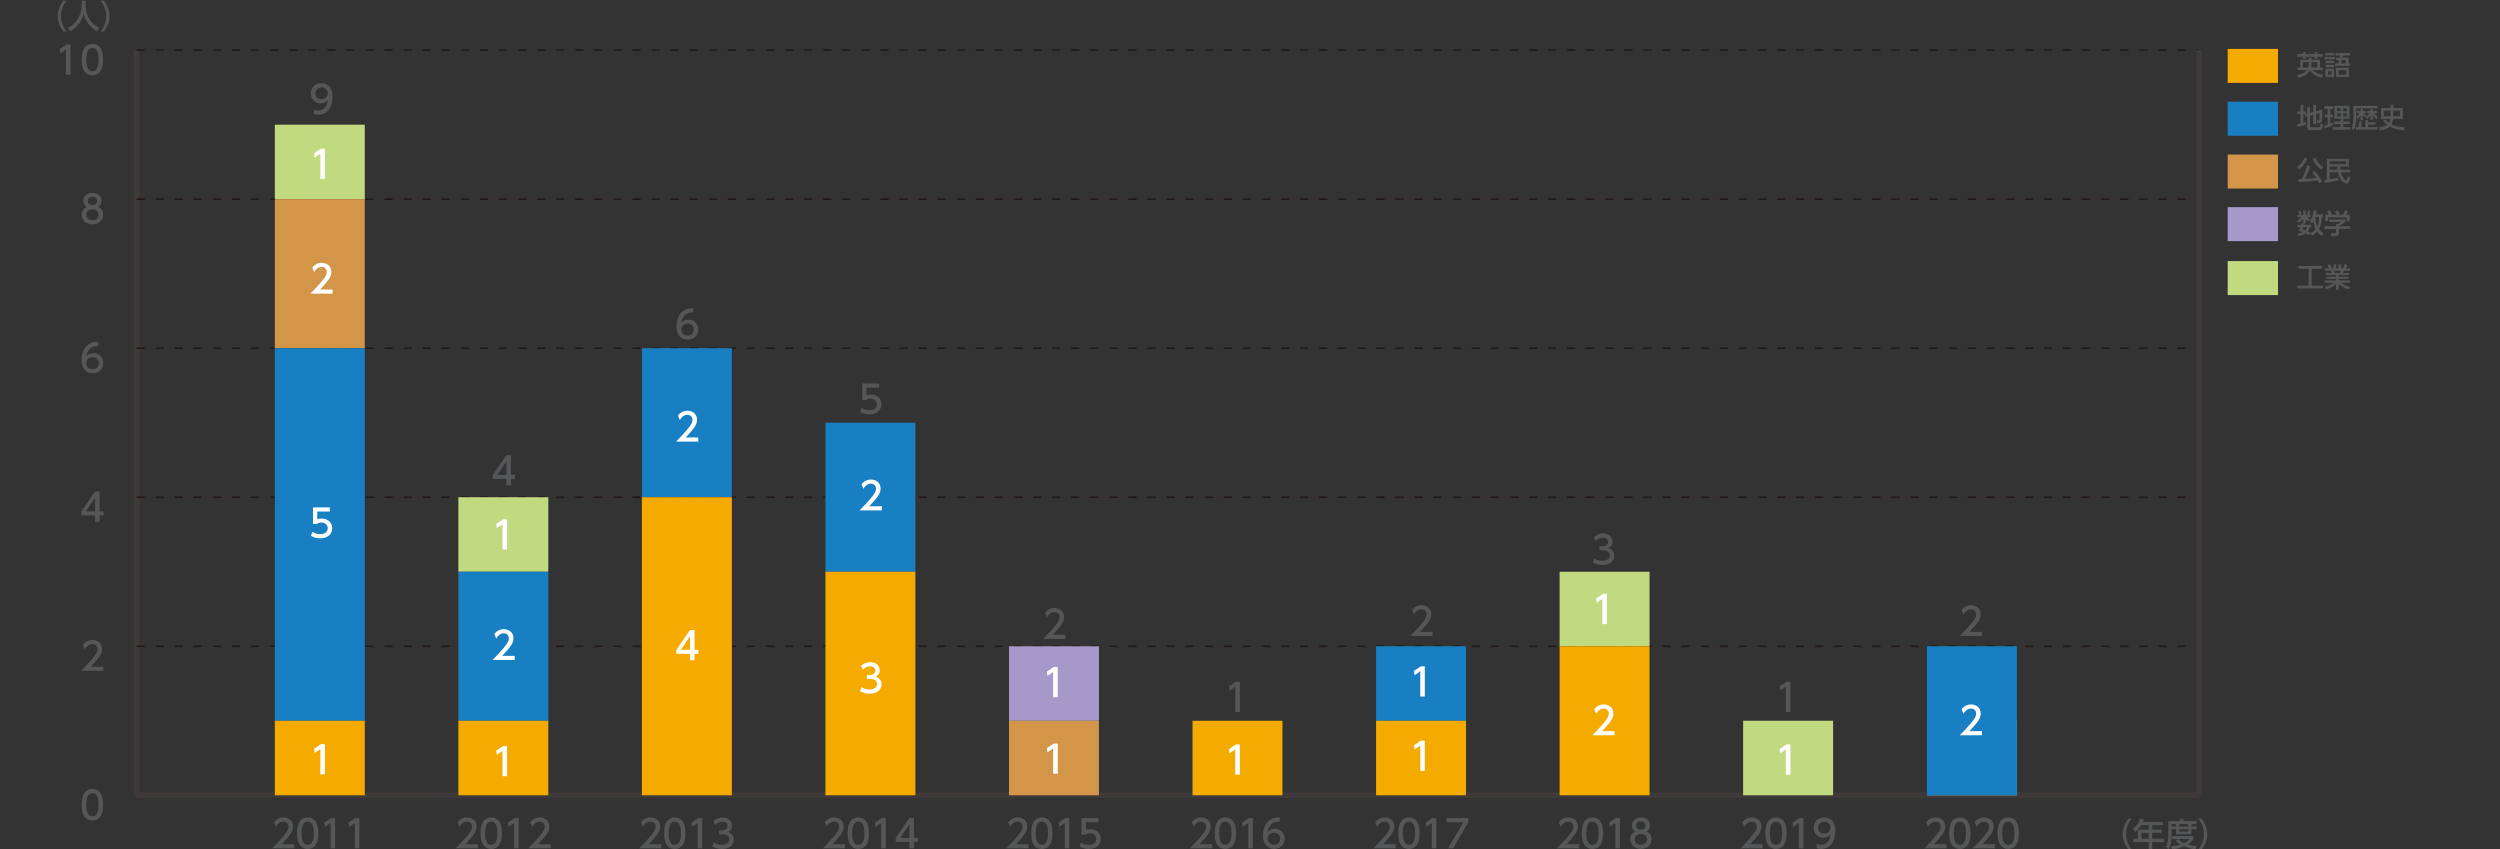 <?xml version="1.0" encoding="utf-8"?>
<!-- Generator: Adobe Illustrator 26.3.1, SVG Export Plug-In . SVG Version: 6.00 Build 0)  -->
<svg version="1.1" id="レイヤー_1" xmlns="http://www.w3.org/2000/svg" xmlns:xlink="http://www.w3.org/1999/xlink" x="0px"
	 y="0px" width="869.23px" height="295.28px" viewBox="0 0 869.23 295.28" style="enable-background:new 0 0 869.23 295.28;"
	 xml:space="preserve">
<rect x="0" y="0" width="869.23" height="295.28" fill="#333333" stroke="none"/>
<style type="text/css">
	.st0{fill:none;stroke:#3E3A39;stroke-width:1.895;stroke-miterlimit:10;}
	.st1{fill:#555657;}
	.st2{fill:none;stroke:#231815;stroke-width:0.569;stroke-miterlimit:10;stroke-dasharray:2.842,3.79;}
	.st3{fill-rule:evenodd;clip-rule:evenodd;fill:#C1DA80;}
	.st4{fill-rule:evenodd;clip-rule:evenodd;fill:#8D846F;}
	.st5{fill:#F09BA5;}
	.st6{fill:#A499C9;}
	.st7{fill:#E85382;}
	.st8{fill:#DADF00;}
	.st9{fill:#D39548;}
	.st10{fill:#187FC3;}
	.st11{fill:#F5AA00;}
	.st12{fill:#C1DA80;}
	.st13{fill:#FFFFFF;}
</style>
<g>
	<line class="st0" x1="47.48" y1="276.51" x2="764.61" y2="276.51"/>
</g>
<g>
	<g>
		<g>
			<g>
				<path class="st1" d="M28.42,279.79c0-1.02,0-5.46,3.71-5.46c3.71,0,3.71,4.46,3.71,5.46c0,1.02,0,5.48-3.71,5.48
					C28.42,285.27,28.42,280.81,28.42,279.79z M34.27,279.79c0-2.03-0.38-4.03-2.13-4.03c-1.75,0-2.14,2.02-2.14,4.03
					c0,2.14,0.44,4.04,2.14,4.04C33.89,283.84,34.27,281.8,34.27,279.79z"/>
			</g>
		</g>
		<g>
			<g>
				<path class="st1" d="M35.93,231.81v1.43h-7.74c1.15-1.15,2.37-2.4,3.73-3.99c1.6-1.88,1.99-2.67,1.99-3.55
					c0-1.03-0.72-1.75-1.79-1.75c-1.56,0-2.35,1.39-2.6,1.82l-0.66-1.58c0.82-1.09,1.94-1.67,3.3-1.67c1.5,0,3.33,0.86,3.33,3.14
					c0,1.5-0.62,2.65-3.9,6.15H35.93z"/>
			</g>
		</g>
		<g>
			<g>
				<path class="st1" d="M33.06,181.43v-2.25h-4.77v-1.34l4.73-6.92h1.6v6.87h1.38v1.39h-1.38v2.25H33.06z M29.88,177.78h3.18v-4.72
					L29.88,177.78z"/>
			</g>
		</g>
		<g>
			<g>
				<path class="st1" d="M34.18,120.34c-0.31-0.01-0.33-0.03-0.46-0.03c-2.23,0-3.33,1.55-3.75,3.61c0.53-0.58,1.33-1.13,2.52-1.13
					c1.76,0,3.43,1.3,3.43,3.43c0,2.1-1.63,3.59-3.65,3.59c-1.68,0-3.91-1.07-3.91-4.75c0-2.9,1.62-6.19,5.29-6.19
					c0.19,0,0.31,0,0.53,0.03V120.34z M32.27,124.2c-1.02,0-2.28,0.65-2.28,1.98c0,1.1,0.86,2.21,2.24,2.21
					c1.37,0,2.11-1.01,2.11-2.1C34.34,124.44,32.84,124.2,32.27,124.2z"/>
			</g>
		</g>
		<g>
			<g>
				<path class="st1" d="M35.88,74.71c0,1.94-1.7,3.3-3.74,3.3c-2.04,0-3.74-1.37-3.74-3.3c0-1.45,0.9-2.36,1.74-2.77
					c-0.78-0.48-1.15-1.33-1.15-2.13c0-1.56,1.23-2.73,3.16-2.73c1.91,0,3.16,1.17,3.16,2.73c0,0.81-0.37,1.66-1.15,2.13
					C34.97,72.35,35.88,73.27,35.88,74.71z M34.3,74.68c0-0.77-0.53-1.88-2.16-1.88c-1.62,0-2.16,1.1-2.16,1.88
					c0,1.05,0.9,1.9,2.16,1.9C33.4,76.58,34.3,75.73,34.3,74.68z M33.77,69.87c0-0.98-0.78-1.47-1.63-1.47s-1.63,0.5-1.63,1.46
					c0,0.64,0.37,1.47,1.63,1.47C33.38,71.33,33.77,70.49,33.77,69.87z"/>
			</g>
		</g>
		<g>
			<g>
				<path class="st1" d="M23.12,15.47h1.39v10.52h-1.59v-8.79l-1.96,1.35l-0.21-1.47L23.12,15.47z"/>
				<path class="st1" d="M28.42,20.72c0-1.02,0-5.46,3.71-5.46c3.71,0,3.71,4.46,3.71,5.46c0,1.02,0,5.48-3.71,5.48
					C28.42,26.2,28.42,21.74,28.42,20.72z M34.27,20.72c0-2.03-0.38-4.03-2.13-4.03c-1.75,0-2.14,2.02-2.14,4.03
					c0,2.13,0.44,4.04,2.14,4.04C33.89,24.76,34.27,22.72,34.27,20.72z"/>
			</g>
		</g>
	</g>
	<line class="st0" x1="47.48" y1="276.51" x2="47.48" y2="17.44"/>
	<g>
		<g>
			<line class="st0" x1="47.48" y1="276.51" x2="764.61" y2="276.51"/>
			<line class="st2" x1="47.48" y1="224.7" x2="764.61" y2="224.7"/>
			<line class="st2" x1="47.48" y1="172.88" x2="764.61" y2="172.88"/>
			<line class="st2" x1="47.48" y1="121.07" x2="764.61" y2="121.07"/>
			<line class="st2" x1="47.48" y1="69.25" x2="764.61" y2="69.25"/>
			<line class="st2" x1="47.48" y1="17.44" x2="764.61" y2="17.44"/>
		</g>
	</g>
</g>
<g>
	<g>
		<g>
			<rect x="95.56" y="43.35" class="st3" width="31.27" height="25.91"/>
			<rect x="159.37" y="172.88" class="st3" width="31.27" height="25.91"/>
			<rect x="223.19" y="121.07" class="st3" width="31.27" height="0"/>
			<rect x="287" y="146.98" class="st3" width="31.27" height="0"/>
			<rect x="350.82" y="224.7" class="st3" width="31.27" height="0"/>
			<rect x="414.63" y="250.6" class="st3" width="31.27" height="0"/>
			<rect x="478.45" y="224.7" class="st3" width="31.27" height="0"/>
			<rect x="542.26" y="198.79" class="st3" width="31.27" height="25.91"/>
		</g>
	</g>
	<g>
		<g>
			<rect x="95.56" y="69.25" class="st4" width="31.27" height="0"/>
			<rect x="159.37" y="198.79" class="st4" width="31.27" height="0"/>
			<rect x="223.19" y="121.07" class="st4" width="31.27" height="0"/>
			<rect x="287" y="146.98" class="st4" width="31.27" height="0"/>
			<rect x="350.82" y="224.7" class="st4" width="31.27" height="0"/>
			<rect x="414.63" y="250.6" class="st4" width="31.27" height="0"/>
			<rect x="478.45" y="224.7" class="st4" width="31.27" height="0"/>
			<rect x="542.26" y="224.7" class="st4" width="31.27" height="0"/>
		</g>
	</g>
	<g>
		<g>
			<rect x="95.56" y="69.25" class="st5" width="31.27" height="0"/>
			<rect x="159.37" y="198.79" class="st5" width="31.27" height="0"/>
			<rect x="223.19" y="121.07" class="st5" width="31.27" height="0"/>
			<rect x="287" y="146.98" class="st5" width="31.27" height="0"/>
			<rect x="350.82" y="224.7" class="st5" width="31.27" height="0"/>
		</g>
	</g>
	<g>
		<g>
			<rect x="95.56" y="69.25" class="st6" width="31.27" height="0"/>
			<rect x="159.37" y="198.79" class="st6" width="31.27" height="0"/>
			<rect x="223.19" y="121.07" class="st6" width="31.27" height="0"/>
			<rect x="287" y="146.98" class="st6" width="31.27" height="0"/>
			<rect x="350.82" y="224.7" class="st6" width="31.27" height="25.91"/>
			<rect x="414.63" y="250.6" class="st6" width="31.27" height="0"/>
			<rect x="478.45" y="224.7" class="st6" width="31.27" height="0"/>
			<rect x="542.26" y="224.7" class="st6" width="31.27" height="0"/>
		</g>
	</g>
	<g>
		<g>
			<rect x="95.56" y="69.25" class="st7" width="31.27" height="0"/>
			<rect x="159.37" y="198.79" class="st7" width="31.27" height="0"/>
			<rect x="223.19" y="121.07" class="st7" width="31.27" height="0"/>
			<rect x="287" y="146.98" class="st7" width="31.27" height="0"/>
			<rect x="350.82" y="250.6" class="st7" width="31.27" height="0"/>
			<rect x="414.63" y="250.6" class="st7" width="31.27" height="0"/>
			<rect x="478.45" y="224.7" class="st7" width="31.27" height="0"/>
			<rect x="542.26" y="224.7" class="st7" width="31.27" height="0"/>
		</g>
	</g>
	<g>
		<g>
			<rect x="95.56" y="69.25" class="st8" width="31.27" height="0"/>
			<rect x="159.37" y="198.79" class="st8" width="31.27" height="0"/>
			<rect x="223.19" y="121.07" class="st8" width="31.27" height="0"/>
			<rect x="287" y="146.98" class="st8" width="31.27" height="0"/>
			<rect x="350.82" y="250.6" class="st8" width="31.27" height="0"/>
			<rect x="414.63" y="250.6" class="st8" width="31.27" height="0"/>
			<rect x="478.45" y="224.7" class="st8" width="31.27" height="0"/>
			<rect x="542.26" y="224.7" class="st8" width="31.27" height="0"/>
		</g>
	</g>
	<g>
		<g>
			<rect x="95.56" y="69.25" class="st9" width="31.27" height="51.81"/>
			<rect x="159.37" y="198.79" class="st9" width="31.27" height="0"/>
			<rect x="223.19" y="121.07" class="st9" width="31.27" height="0"/>
			<rect x="287" y="146.98" class="st9" width="31.27" height="0"/>
			<rect x="350.82" y="250.6" class="st9" width="31.27" height="25.91"/>
			<rect x="414.63" y="250.6" class="st9" width="31.27" height="0"/>
			<rect x="478.45" y="224.7" class="st9" width="31.27" height="0"/>
			<rect x="542.26" y="224.7" class="st9" width="31.27" height="0"/>
		</g>
	</g>
	<g>
		<g>
			<rect x="95.56" y="121.07" class="st10" width="31.27" height="129.54"/>
			<rect x="159.37" y="198.79" class="st10" width="31.27" height="51.81"/>
			<rect x="223.19" y="121.07" class="st10" width="31.27" height="51.81"/>
			<rect x="287" y="146.98" class="st10" width="31.27" height="51.81"/>
			<rect x="350.82" y="276.51" class="st10" width="31.27" height="0"/>
			<rect x="414.63" y="250.6" class="st10" width="31.27" height="0"/>
			<rect x="478.45" y="224.7" class="st10" width="31.27" height="25.91"/>
			<rect x="542.26" y="224.7" class="st10" width="31.27" height="0"/>
		</g>
	</g>
	<g>
		<g>
			<rect x="95.56" y="250.6" class="st11" width="31.27" height="25.91"/>
			<rect x="159.37" y="250.6" class="st11" width="31.27" height="25.91"/>
			<rect x="223.19" y="172.88" class="st11" width="31.27" height="103.63"/>
			<rect x="287" y="198.79" class="st11" width="31.27" height="77.72"/>
			<rect x="350.82" y="276.51" class="st11" width="31.27" height="0"/>
			<rect x="414.63" y="250.6" class="st11" width="31.27" height="25.91"/>
			<rect x="478.45" y="250.6" class="st11" width="31.27" height="25.91"/>
			<rect x="542.26" y="224.7" class="st11" width="31.27" height="51.81"/>
		</g>
	</g>
</g>
<rect x="774.55" y="90.78" class="st12" width="17.5" height="11.82"/>
<g>
	<path class="st1" d="M799.18,92.47h8.17v1h-3.61v5.83h3.9v1h-8.84v-1h3.89v-5.83h-3.52V92.47z"/>
	<path class="st1" d="M816.59,100.63c-1.02-0.34-2.22-0.77-3.43-1.88v1.99h-0.96v-1.98c-0.61,0.53-1.42,1.17-3.42,1.86l-0.49-0.84
		c1.96-0.6,2.78-1.17,3.2-1.47h-3.21v-0.79h3.92v-0.57h-3.26v-0.73h3.26v-0.57h-3.46v-0.78h1.92c-0.04-0.15-0.17-0.59-0.26-0.74
		h-2.13v-0.81h1.49c-0.07-0.14-0.37-0.79-0.55-1.17l0.99-0.28c0.24,0.45,0.38,0.83,0.57,1.46h0.58v-1.39h0.93v1.39h0.82v-1.39h0.93
		v1.39h0.62c0.18-0.39,0.42-1.05,0.52-1.46l0.99,0.28c-0.03,0.09-0.24,0.67-0.52,1.17h1.46v0.81h-2.15
		c-0.05,0.12-0.23,0.64-0.26,0.74h2.04v0.78h-3.55v0.57h3.34v0.73h-3.34v0.57h3.93v0.79h-3.21c1.12,0.83,2.09,1.18,3.26,1.46
		L816.59,100.63z M813.67,94.88c0.07-0.15,0.14-0.36,0.23-0.74h-2.48c0.05,0.1,0.22,0.63,0.26,0.74H813.67z"/>
</g>
<rect x="774.55" y="72.02" class="st6" width="17.5" height="11.82"/>
<g>
	<path class="st1" d="M807.65,74.53v0.98h-0.39c-0.02,0.55-0.08,2.66-0.99,4.15c0.62,0.84,1.29,1.26,1.58,1.45l-0.62,0.88
		c-0.42-0.28-1.01-0.71-1.59-1.48c-0.79,0.84-1.46,1.22-1.82,1.43l-0.69-0.89l-0.4,0.64c-0.26-0.14-0.52-0.29-1.07-0.57
		c-0.41,0.28-1.14,0.65-2.43,1l-0.43-0.85c0.72-0.1,1.3-0.25,1.91-0.56c-0.76-0.31-1.24-0.43-1.53-0.5
		c0.23-0.31,0.43-0.59,0.69-1.21h-1.08v-0.82h1.39c0.1-0.31,0.15-0.48,0.21-0.66l0.42,0.09V76.1c-0.55,0.63-0.98,1.05-1.58,1.39
		l-0.62-0.7c0.78-0.38,1.46-1.02,1.71-1.32h-1.53v-0.75h0.7c-0.11-0.46-0.28-0.85-0.46-1.23l0.83-0.28
		c0.28,0.65,0.38,1.07,0.44,1.32l-0.65,0.2h1.16v-1.58h0.88v1.58h1.15l-0.83-0.24c0.27-0.56,0.29-0.63,0.55-1.35l0.88,0.22
		c-0.22,0.6-0.27,0.71-0.59,1.36h0.6v0.75h-1.42c0.49,0.42,0.66,0.57,1.16,0.8l-0.59,0.72c-0.41-0.27-0.59-0.46-0.9-0.82v1.43h-0.82
		l0.44,0.09c-0.07,0.24-0.09,0.32-0.15,0.48h2.4v0.82h-0.48c-0.15,0.45-0.36,0.97-0.74,1.47c0.3,0.14,0.78,0.36,0.9,0.42l-0.09,0.15
		c0.61-0.2,1.35-0.59,1.98-1.34c-0.53-1.04-0.74-2.36-0.8-2.82c-0.23,0.41-0.35,0.56-0.51,0.78l-0.74-0.7
		c0.86-1.25,1.22-2.58,1.42-3.86l0.97,0.17c-0.08,0.58-0.14,0.9-0.24,1.28H807.65z M800.86,78.99c-0.15,0.36-0.26,0.58-0.37,0.78
		c0.54,0.17,0.78,0.25,1.04,0.34c0.4-0.45,0.53-0.85,0.62-1.12H800.86z M805,75.51c0.03,0.39,0.17,2.07,0.71,3.23
		c0.27-0.61,0.58-1.67,0.61-3.23H805z"/>
	<path class="st1" d="M815.62,76.27v0.79c-0.54,0.48-1.67,1.21-2.42,1.52v0.08h3.98v0.93h-3.98v1.7c0,0.68-0.68,0.79-0.78,0.79
		h-1.86l-0.18-1h1.53c0.27,0,0.27-0.13,0.27-0.3v-1.17h-3.97v-0.93h3.97v-0.74h0.42c0.32-0.1,0.98-0.37,1.4-0.75h-4.22v-0.89H815.62
		z M809.7,74.66c-0.2-0.51-0.44-0.94-0.57-1.17l0.92-0.34c0.26,0.36,0.55,0.92,0.71,1.42l-0.22,0.09h1.9
		c-0.24-0.55-0.42-0.87-0.64-1.22l0.94-0.36c0.2,0.3,0.57,1,0.72,1.48l-0.31,0.1h1.54c0.11-0.22,0.25-0.5,0.62-1.55l1.09,0.32
		c-0.22,0.5-0.34,0.75-0.63,1.23h1.2v2.17h-0.96v-1.27h-6.59v1.27h-0.96v-2.17H809.7z"/>
</g>
<rect x="774.55" y="53.74" class="st9" width="17.5" height="11.82"/>
<g>
	<path class="st1" d="M802.25,55.13c-0.57,1.52-1.62,2.81-2.81,3.78l-0.76-0.89c1.19-0.75,2.08-1.88,2.59-3.19L802.25,55.13z
		 M806.43,63.7c-0.15-0.28-0.27-0.5-0.54-0.98c-1.88,0.3-6.42,0.57-6.68,0.59l-0.12-1.01c0.19,0,0.87-0.04,1.25-0.06
		c0.36-0.71,1.39-2.95,1.83-4.75l1.1,0.26c-0.55,1.63-0.99,2.79-1.83,4.43c2.11-0.11,2.67-0.15,3.93-0.3
		c-0.26-0.38-0.62-0.9-1.41-1.84l0.86-0.53c0.84,0.9,2.07,2.63,2.6,3.66L806.43,63.7z M807.05,59.05c-1.54-1.26-2.5-2.58-2.93-3.83
		l0.93-0.4c0.22,0.59,0.71,1.8,2.7,3.29L807.05,59.05z"/>
	<path class="st1" d="M808.18,62.6c0.2-0.02,0.59-0.08,0.85-0.12v-7.26h7.64v2.69h-2.97c0.01,0.29,0.02,0.63,0.08,1.08h3.31v0.92
		h-3.16c0.39,1.71,1.47,2.82,1.79,2.82s0.45-0.55,0.62-1.47l0.91,0.52c-0.2,0.82-0.47,2.01-1.4,2.01c-0.89,0-2.41-1.16-2.96-3.89
		h-2.88v2.42c1.34-0.21,1.88-0.29,2.97-0.55v0.93c-1.2,0.28-3.11,0.68-4.66,0.85L808.18,62.6z M810.01,56.06v1.03h5.69v-1.03H810.01
		z M812.74,58.99c-0.06-0.54-0.07-0.78-0.08-1.08h-2.66v1.08H812.74z"/>
</g>
<rect x="774.55" y="35.37" class="st10" width="17.5" height="11.82"/>
<g>
	<path class="st1" d="M801.54,39.67h-0.71v2.98c0.43-0.13,0.61-0.19,0.88-0.28l0.07,0.89c-0.66,0.27-1.84,0.68-2.93,0.91l-0.15-1.01
		c0.3-0.06,0.55-0.09,1.18-0.26v-3.23h-1.11v-0.92h1.11v-2.27h0.95v2.27h0.87v0.88l0.51-0.14v-2.26h0.97v2.01l1.13-0.29v-2.46h0.97
		v2.2l2.15-0.57c0.01,0.26,0.02,0.45,0.02,0.78c0,0.79-0.03,2.88-0.31,3.48c-0.14,0.31-0.45,0.43-0.79,0.43h-0.7l-0.18-0.97h0.59
		c0.34,0,0.44,0,0.46-2.52l-1.24,0.33v3.56h-0.97v-3.31l-1.13,0.3v3.87c0,0.18,0.15,0.18,0.26,0.18h2.91c0.2,0,0.28-0.04,0.35-0.27
		c0.07-0.22,0.12-0.92,0.12-0.98l0.9,0.25c-0.03,1.02-0.25,1.97-1.05,1.97h-3.54c-0.5,0-0.92-0.15-0.92-0.77v-3.99l-0.58,0.16
		l-0.16-0.92L801.54,39.67z"/>
	<path class="st1" d="M808.1,43.73c0.26-0.08,0.33-0.09,1.18-0.37v-2.59h-0.96v-0.96h0.96v-1.94h-1.04v-0.95h3.05v0.95h-1.03v1.94
		h0.87v0.96h-0.87v2.25c0.32-0.11,0.59-0.22,1.03-0.4v0.93c-0.78,0.36-2.09,0.86-3.05,1.1L808.1,43.73z M811.62,36.75h5.27v4.54
		h-2.17v0.95h2.26v0.88h-2.26v1.08h2.41v0.91h-6.11V44.2h2.78v-1.08h-2.23v-0.88h2.23v-0.95h-2.17V36.75z M812.53,37.61v1h1.26v-1
		H812.53z M812.53,39.4v1.05h1.26V39.4H812.53z M814.71,37.61v1h1.26v-1H814.71z M814.71,39.4v1.05h1.26V39.4H814.71z"/>
	<path class="st1" d="M819.23,40.62v0.22c0,0.94-0.07,2.84-0.79,4.43l-0.81-0.7c0.6-1.38,0.64-2.93,0.64-3.72v-4.06h8.36v0.88h-7.4
		V40.62c0.45-0.33,0.72-0.58,1.2-1.29h-0.88v-0.76h1.2v-0.64h0.79v0.64h1.04v0.76h-0.69c0.29,0.39,0.47,0.6,0.8,0.85l-0.55,0.57
		c-0.11-0.13-0.26-0.32-0.6-0.85v1.89h-0.79v-1.75c-0.44,0.74-0.77,1.06-1.04,1.32L819.23,40.62z M825.96,42.5v0.85h-2.6v0.84h3.27
		v0.88h-7.53V44.2h1.06v-1.99h0.92v1.99h1.34v-2.42h0.95v0.72H825.96z M822.34,40.83c0.63-0.41,1.19-0.9,1.65-1.5h-0.95v-0.76h1.18
		v-0.64h0.77v0.64h1.51v0.76h-1.05c0.41,0.67,0.76,1,1.3,1.4l-0.54,0.7c-0.2-0.19-0.78-0.71-1.21-1.51v1.86h-0.78v-1.71
		c-0.45,0.68-0.96,1.1-1.3,1.36L822.34,40.83z"/>
	<path class="st1" d="M829.44,41.51c0.2,0.25,0.55,0.67,1.23,1.22c0.13-0.23,0.33-0.68,0.44-1.39h-3.23v-3.78h3.29v-1.09h0.96v1.09
		h3.33v3.78h-3.38c-0.11,1.02-0.42,1.65-0.59,1.91c1.64,0.89,4.13,0.99,4.69,1l-0.43,1.09c-2.37-0.27-3.71-0.66-4.87-1.34
		c-0.89,0.82-2.08,1.19-3.29,1.36l-0.49-1.07c1.63-0.11,2.5-0.52,2.95-0.87c-0.69-0.55-1.13-1.05-1.46-1.45L829.44,41.51z
		 M828.84,38.48v1.92h2.32v-1.92H828.84z M832.12,40.4h2.34v-1.92h-2.34V40.4z"/>
</g>
<rect x="774.55" y="17" class="st11" width="17.5" height="11.82"/>
<g>
	<path class="st1" d="M798.68,26.08c1.97-0.27,2.99-1.14,3.44-1.72h-3.34v-0.88h1v-2.72h2.96v-0.7h0.98v0.7h2.95v2.72h1.01v0.88
		h-3.51c0.58,0.94,2.2,1.48,3.64,1.61l-0.55,1c-1.93-0.28-3.46-1.35-4.03-2.59c-0.46,0.84-1.5,2-3.94,2.68L798.68,26.08z
		 M800.73,18.1h0.96v0.73h3.07V18.1h0.96v0.73h1.95v0.92h-1.95v0.62h-0.96v-0.62h-3.07v0.62h-0.96v-0.62h-1.95v-0.92h1.95V18.1z
		 M802.73,21.61h-2.03v1.87h1.88c0.11-0.38,0.15-0.64,0.15-1.24V21.61z M803.7,21.79c0,1.05-0.04,1.29-0.13,1.69h2.14v-1.87h-2.01
		V21.79z"/>
	<path class="st1" d="M811.87,19.8v0.84h-3.64V19.8H811.87z M811.56,18.44v0.83h-3.03v-0.83H811.56z M811.56,21.13V22h-3.03v-0.87
		H811.56z M811.56,22.53v0.84h-3.03v-0.84H811.56z M811.56,23.92v2.87h-3.03v-2.87H811.56z M810.64,24.72h-1.18v1.25h1.18V24.72z
		 M816.55,20.06v1.98h0.62v0.86h-5.3v-0.86h1.09c0.18-0.53,0.25-0.78,0.33-1.13h-1.09v-0.85h1.3c0.06-0.27,0.08-0.42,0.12-0.75H812
		v-0.87h5.01v0.87h-2.41c-0.05,0.26-0.07,0.3-0.15,0.75H816.55z M816.7,26.79h-4.5v-3.24h4.5V26.79z M815.79,24.38h-2.67v1.59h2.67
		V24.38z M814.25,20.91c-0.1,0.4-0.16,0.63-0.32,1.13h1.68v-1.13H814.25z"/>
</g>
<g>
	<g>
		<line class="st0" x1="764.61" y1="276.51" x2="764.61" y2="17.44"/>
		<g>
			<path class="st1" d="M549.06,293.52v1.43h-7.74c1.15-1.15,2.37-2.4,3.73-3.99c1.6-1.88,1.99-2.67,1.99-3.55
				c0-1.03-0.72-1.75-1.79-1.75c-1.57,0-2.35,1.39-2.6,1.82l-0.66-1.58c0.82-1.09,1.94-1.67,3.3-1.67c1.5,0,3.33,0.86,3.33,3.14
				c0,1.5-0.62,2.65-3.9,6.15H549.06z"/>
			<path class="st1" d="M549.97,289.69c0-1.02,0-5.46,3.71-5.46s3.71,4.46,3.71,5.46c0,1.02,0,5.48-3.71,5.48
				S549.97,290.71,549.97,289.69z M555.82,289.69c0-2.03-0.38-4.03-2.13-4.03c-1.75,0-2.13,2.02-2.13,4.03
				c0,2.14,0.44,4.04,2.13,4.04C555.44,293.73,555.82,291.69,555.82,289.69z"/>
			<path class="st1" d="M561.84,284.44h1.39v10.51h-1.59v-8.79l-1.96,1.35l-0.21-1.47L561.84,284.44z"/>
			<path class="st1" d="M574.27,291.86c0,1.94-1.7,3.3-3.74,3.3s-3.74-1.37-3.74-3.3c0-1.45,0.9-2.36,1.74-2.77
				c-0.78-0.48-1.15-1.33-1.15-2.13c0-1.56,1.23-2.73,3.16-2.73c1.91,0,3.16,1.17,3.16,2.73c0,0.81-0.37,1.66-1.15,2.13
				C573.37,289.5,574.27,290.42,574.27,291.86z M572.69,291.84c0-0.77-0.53-1.88-2.16-1.88c-1.62,0-2.16,1.1-2.16,1.88
				c0,1.05,0.9,1.9,2.16,1.9S572.69,292.89,572.69,291.84z M572.16,287.02c0-0.98-0.78-1.47-1.63-1.47s-1.63,0.5-1.63,1.46
				c0,0.64,0.37,1.47,1.63,1.47C571.78,288.48,572.16,287.65,572.16,287.02z"/>
		</g>
		<g>
			<path class="st1" d="M485.24,293.52v1.43h-7.74c1.15-1.15,2.37-2.4,3.73-3.99c1.6-1.88,1.99-2.67,1.99-3.55
				c0-1.03-0.72-1.75-1.79-1.75c-1.57,0-2.35,1.39-2.6,1.82l-0.66-1.58c0.82-1.09,1.94-1.67,3.3-1.67c1.5,0,3.33,0.86,3.33,3.14
				c0,1.5-0.62,2.65-3.9,6.15H485.24z"/>
			<path class="st1" d="M486.16,289.69c0-1.02,0-5.46,3.71-5.46s3.71,4.46,3.71,5.46c0,1.02,0,5.48-3.71,5.48
				S486.16,290.71,486.16,289.69z M492.01,289.69c0-2.03-0.38-4.03-2.13-4.03c-1.75,0-2.13,2.02-2.13,4.03
				c0,2.14,0.44,4.04,2.13,4.04C491.62,293.73,492.01,291.69,492.01,289.69z"/>
			<path class="st1" d="M498.03,284.44h1.39v10.51h-1.59v-8.79l-1.96,1.35l-0.21-1.47L498.03,284.44z"/>
			<path class="st1" d="M510.5,284.44v1.48l-5.25,9.03h-1.76l5.33-9.08h-5.87v-1.43H510.5z"/>
		</g>
		<g>
			<path class="st1" d="M421.43,293.52v1.43h-7.74c1.15-1.15,2.37-2.4,3.73-3.99c1.6-1.88,1.99-2.67,1.99-3.55
				c0-1.03-0.72-1.75-1.79-1.75c-1.56,0-2.35,1.39-2.6,1.82l-0.66-1.58c0.82-1.09,1.94-1.67,3.3-1.67c1.5,0,3.33,0.86,3.33,3.14
				c0,1.5-0.62,2.65-3.9,6.15H421.43z"/>
			<path class="st1" d="M422.34,289.69c0-1.02,0-5.46,3.71-5.46c3.71,0,3.71,4.46,3.71,5.46c0,1.02,0,5.48-3.71,5.48
				C422.34,295.17,422.34,290.71,422.34,289.69z M428.19,289.69c0-2.03-0.38-4.03-2.13-4.03c-1.75,0-2.14,2.02-2.14,4.03
				c0,2.14,0.44,4.04,2.14,4.04C427.81,293.73,428.19,291.69,428.19,289.69z"/>
			<path class="st1" d="M434.21,284.44h1.39v10.51h-1.59v-8.79l-1.96,1.35l-0.21-1.47L434.21,284.44z"/>
			<path class="st1" d="M444.94,285.69c-0.31-0.01-0.33-0.03-0.46-0.03c-2.23,0-3.33,1.55-3.75,3.61c0.53-0.58,1.33-1.13,2.52-1.13
				c1.76,0,3.43,1.3,3.43,3.43c0,2.09-1.63,3.59-3.65,3.59c-1.68,0-3.91-1.07-3.91-4.75c0-2.9,1.62-6.19,5.29-6.19
				c0.19,0,0.31,0,0.53,0.03V285.69z M443.03,289.54c-1.02,0-2.28,0.65-2.28,1.98c0,1.1,0.86,2.21,2.24,2.21
				c1.37,0,2.11-1.01,2.11-2.1C445.1,289.78,443.6,289.54,443.03,289.54z"/>
		</g>
		<g>
			<path class="st1" d="M357.61,293.52v1.43h-7.74c1.15-1.15,2.37-2.4,3.73-3.99c1.6-1.88,1.99-2.67,1.99-3.55
				c0-1.03-0.72-1.75-1.79-1.75c-1.56,0-2.35,1.39-2.6,1.82l-0.66-1.58c0.82-1.09,1.94-1.67,3.3-1.67c1.5,0,3.33,0.86,3.33,3.14
				c0,1.5-0.62,2.65-3.9,6.15H357.61z"/>
			<path class="st1" d="M358.53,289.69c0-1.02,0-5.46,3.71-5.46c3.71,0,3.71,4.46,3.71,5.46c0,1.02,0,5.48-3.71,5.48
				C358.53,295.17,358.53,290.71,358.53,289.69z M364.38,289.69c0-2.03-0.38-4.03-2.13-4.03c-1.75,0-2.14,2.02-2.14,4.03
				c0,2.14,0.44,4.04,2.14,4.04C363.99,293.73,364.38,291.69,364.38,289.69z"/>
			<path class="st1" d="M370.4,284.44h1.39v10.51h-1.59v-8.79l-1.96,1.35l-0.21-1.47L370.4,284.44z"/>
			<path class="st1" d="M381.91,285.87h-4.39v2.69c0.33-0.12,0.76-0.26,1.51-0.26c2.25,0,3.71,1.5,3.71,3.38
				c0,1.66-1.19,3.49-4.15,3.49c-1.17,0-2.19-0.26-3.22-0.82l0.44-1.45c0.85,0.57,1.75,0.84,2.77,0.84c2.03,0,2.59-1.19,2.59-2.07
				c0-1.23-1.01-1.98-2.24-1.98c-0.54,0-1.1,0.15-1.51,0.5h-1.37v-5.75h5.86V285.87z"/>
		</g>
		<g>
			<path class="st1" d="M293.8,293.52v1.43h-7.74c1.15-1.15,2.37-2.4,3.73-3.99c1.6-1.88,1.99-2.67,1.99-3.55
				c0-1.03-0.72-1.75-1.79-1.75c-1.56,0-2.35,1.39-2.6,1.82l-0.66-1.58c0.82-1.09,1.94-1.67,3.3-1.67c1.5,0,3.33,0.86,3.33,3.14
				c0,1.5-0.62,2.65-3.9,6.15H293.8z"/>
			<path class="st1" d="M294.71,289.69c0-1.02,0-5.46,3.71-5.46c3.71,0,3.71,4.46,3.71,5.46c0,1.02,0,5.48-3.71,5.48
				C294.71,295.17,294.71,290.71,294.71,289.69z M300.56,289.69c0-2.03-0.38-4.03-2.13-4.03c-1.75,0-2.14,2.02-2.14,4.03
				c0,2.14,0.44,4.04,2.14,4.04C300.18,293.73,300.56,291.69,300.56,289.69z"/>
			<path class="st1" d="M306.58,284.44h1.39v10.51h-1.59v-8.79l-1.96,1.35l-0.21-1.47L306.58,284.44z"/>
			<path class="st1" d="M316.2,294.95v-2.25h-4.77v-1.34l4.73-6.92h1.6v6.87h1.38v1.39h-1.38v2.25H316.2z M313.02,291.31h3.18v-4.72
				L313.02,291.31z"/>
		</g>
		<g>
			<path class="st1" d="M229.98,293.52v1.43h-7.74c1.15-1.15,2.37-2.4,3.73-3.99c1.6-1.88,1.99-2.67,1.99-3.55
				c0-1.03-0.72-1.75-1.79-1.75c-1.56,0-2.35,1.39-2.6,1.82l-0.66-1.58c0.82-1.09,1.94-1.67,3.3-1.67c1.5,0,3.33,0.86,3.33,3.14
				c0,1.5-0.62,2.65-3.9,6.15H229.98z"/>
			<path class="st1" d="M230.9,289.69c0-1.02,0-5.46,3.71-5.46c3.71,0,3.71,4.46,3.71,5.46c0,1.02,0,5.48-3.71,5.48
				C230.9,295.17,230.9,290.71,230.9,289.69z M236.75,289.69c0-2.03-0.38-4.03-2.13-4.03c-1.75,0-2.14,2.02-2.14,4.03
				c0,2.14,0.44,4.04,2.14,4.04C236.36,293.73,236.75,291.69,236.75,289.69z"/>
			<path class="st1" d="M242.77,284.44h1.39v10.51h-1.59v-8.79l-1.96,1.35l-0.21-1.47L242.77,284.44z"/>
			<path class="st1" d="M248.13,292.9c0.85,0.57,1.87,0.84,2.89,0.84c1.88,0,2.56-1.03,2.56-1.94c0-0.93-0.77-1.72-2.51-1.72h-1.05
				v-1.38h1.01c1.43,0,1.95-0.86,1.95-1.56c0-1.01-0.89-1.47-1.75-1.47c-0.99,0-1.92,0.48-2.59,1.22l-0.57-1.42
				c1.01-0.89,2.16-1.23,3.17-1.23c1.74,0,3.28,1.02,3.28,2.8c0,1.49-1.05,2.03-1.43,2.23c0.54,0.21,2.07,0.8,2.07,2.69
				c0,1.42-1.06,3.22-4.14,3.22c-1.38,0-2.4-0.33-3.34-0.83L248.13,292.9z"/>
		</g>
		<g>
			<path class="st1" d="M166.17,293.52v1.43h-7.74c1.15-1.15,2.37-2.4,3.73-3.99c1.6-1.88,1.99-2.67,1.99-3.55
				c0-1.03-0.72-1.75-1.79-1.75c-1.56,0-2.35,1.39-2.6,1.82l-0.66-1.58c0.82-1.09,1.94-1.67,3.3-1.67c1.5,0,3.33,0.86,3.33,3.14
				c0,1.5-0.62,2.65-3.9,6.15H166.17z"/>
			<path class="st1" d="M167.08,289.69c0-1.02,0-5.46,3.71-5.46c3.71,0,3.71,4.46,3.71,5.46c0,1.02,0,5.48-3.71,5.48
				C167.08,295.17,167.08,290.71,167.08,289.69z M172.93,289.69c0-2.03-0.38-4.03-2.13-4.03c-1.75,0-2.14,2.02-2.14,4.03
				c0,2.14,0.44,4.04,2.14,4.04C172.55,293.73,172.93,291.69,172.93,289.69z"/>
			<path class="st1" d="M178.95,284.44h1.39v10.51h-1.59v-8.79l-1.96,1.35l-0.21-1.47L178.95,284.44z"/>
			<path class="st1" d="M191.43,293.52v1.43h-7.74c1.15-1.15,2.37-2.4,3.73-3.99c1.6-1.88,1.99-2.67,1.99-3.55
				c0-1.03-0.72-1.75-1.79-1.75c-1.56,0-2.35,1.39-2.6,1.82l-0.66-1.58c0.82-1.09,1.94-1.67,3.3-1.67c1.5,0,3.33,0.86,3.33,3.14
				c0,1.5-0.62,2.65-3.9,6.15H191.43z"/>
		</g>
		<g>
			<path class="st1" d="M102.35,293.52v1.43h-7.74c1.15-1.15,2.37-2.4,3.73-3.99c1.6-1.88,1.99-2.67,1.99-3.55
				c0-1.03-0.72-1.75-1.79-1.75c-1.56,0-2.35,1.39-2.6,1.82l-0.66-1.58c0.82-1.09,1.94-1.67,3.3-1.67c1.5,0,3.33,0.86,3.33,3.14
				c0,1.5-0.62,2.65-3.9,6.15H102.35z"/>
			<path class="st1" d="M103.27,289.69c0-1.02,0-5.46,3.71-5.46c3.71,0,3.71,4.46,3.71,5.46c0,1.02,0,5.48-3.71,5.48
				C103.27,295.17,103.27,290.71,103.27,289.69z M109.12,289.69c0-2.03-0.38-4.03-2.13-4.03c-1.75,0-2.14,2.02-2.14,4.03
				c0,2.14,0.44,4.04,2.14,4.04C108.73,293.73,109.12,291.69,109.12,289.69z"/>
			<path class="st1" d="M115.14,284.44h1.39v10.51h-1.59v-8.79l-1.96,1.35l-0.21-1.47L115.14,284.44z"/>
			<path class="st1" d="M123.56,284.44h1.39v10.51h-1.59v-8.79l-1.96,1.35l-0.21-1.47L123.56,284.44z"/>
		</g>
	</g>
	<g>
		<g>
			<path class="st1" d="M740.08,295.38c-1.92-2.41-2.04-4.67-2.04-5.39c0-0.72,0.11-2.98,2.04-5.39h1.08
				c-1.22,1.55-1.94,3.42-1.94,5.39c0,1.97,0.74,3.84,1.94,5.39H740.08z"/>
			<path class="st1" d="M751.97,285.76v1.15h-3.66v1.55h3.3v1.11h-3.3v2.06h4.1v1.15h-4.1v2.56h-1.19v-2.56h-5.38v-1.15h1.61v-3.17
				h3.76v-1.55h-2.64c-0.81,1.26-1.48,1.84-2.07,2.33l-0.81-1.01c1.23-0.93,2.08-2.1,2.52-3.64l1.3,0.32
				c-0.15,0.44-0.22,0.59-0.33,0.85H751.97z M747.12,289.57h-2.55v2.06h2.55V289.57z"/>
			<path class="st1" d="M753.88,285.49h4.09v-0.84h1.19v0.84h4.55v1.05h-1.77v0.84h1.84v0.93h-1.84v1.75h-5.33v-1.75h-1.57v2.07
				c0,1.74-0.24,3.56-1.08,4.87l-0.93-0.89c0.68-1,0.85-2.51,0.85-4V285.49z M757.39,291.73c0.33,0.33,0.91,0.92,2,1.42
				c1.21-0.58,1.59-1.09,1.84-1.43h-5.93v-1.02h7.3v1.02c-0.17,0.3-0.61,1.07-1.93,1.91c0.98,0.28,1.91,0.44,3.16,0.56l-0.52,1.12
				c-0.54-0.06-2.14-0.24-3.91-1.01c-1.73,0.75-3.23,0.94-4.16,1.04l-0.47-1.06c0.63-0.07,1.75-0.17,3.32-0.64
				c-1.04-0.64-1.44-1.09-1.62-1.31L757.39,291.73z M755.04,286.53v0.84h1.57v-0.84H755.04z M757.72,286.53v0.84h3.13v-0.84H757.72z
				 M757.72,288.31v0.84h3.13v-0.84H757.72z"/>
			<path class="st1" d="M764.35,295.38c1.22-1.53,1.94-3.42,1.94-5.39c0-1.97-0.73-3.85-1.94-5.39h1.08
				c1.84,2.3,2.03,4.51,2.03,5.39c0,0.88-0.19,3.09-2.03,5.39H764.35z"/>
		</g>
	</g>
	<g>
		<g>
			<path class="st1" d="M22.08,10.99c-1.92-2.41-2.03-4.67-2.03-5.39s0.11-2.98,2.03-5.39h1.08c-1.22,1.55-1.94,3.42-1.94,5.39
				s0.74,3.84,1.94,5.39H22.08z"/>
			<path class="st1" d="M28.41,0.29h1.33v1.4c0,2.21,0.69,5.91,4.81,8.03l-0.78,1.16c-2.09-1.05-3.91-3.17-4.7-6.05
				c-0.7,2.73-2.41,4.88-4.67,6.05l-0.84-1.14c1.66-0.81,3.05-2.1,3.85-3.77c0.61-1.26,1-2.84,1-4.23V0.29z"/>
			<path class="st1" d="M34.99,10.99c1.22-1.53,1.94-3.42,1.94-5.39s-0.73-3.85-1.94-5.39h1.08c1.84,2.3,2.04,4.51,2.04,5.39
				s-0.19,3.09-2.04,5.39H34.99z"/>
		</g>
	</g>
</g>
<g>
	<path class="st13" d="M557.33,206.49h1.39v10.51h-1.59v-8.79l-1.96,1.35l-0.21-1.47L557.33,206.49z"/>
</g>
<g>
	<path class="st13" d="M561.39,254.22v1.43h-7.74c1.15-1.15,2.37-2.4,3.73-3.99c1.6-1.88,1.99-2.67,1.99-3.55
		c0-1.03-0.72-1.75-1.79-1.75c-1.57,0-2.35,1.39-2.6,1.82l-0.66-1.58c0.82-1.09,1.94-1.67,3.3-1.67c1.5,0,3.33,0.86,3.33,3.14
		c0,1.5-0.62,2.65-3.9,6.15H561.39z"/>
</g>
<g>
	<g>
		<path class="st1" d="M554.27,194.15c0.85,0.57,1.87,0.84,2.89,0.84c1.88,0,2.56-1.03,2.56-1.94c0-0.93-0.77-1.72-2.51-1.72h-1.05
			v-1.38h1.01c1.43,0,1.95-0.86,1.95-1.56c0-1.01-0.89-1.47-1.75-1.47c-0.99,0-1.92,0.48-2.59,1.22l-0.57-1.42
			c1.01-0.89,2.16-1.23,3.17-1.23c1.74,0,3.27,1.02,3.27,2.8c0,1.49-1.05,2.03-1.43,2.23c0.54,0.21,2.07,0.8,2.07,2.69
			c0,1.42-1.06,3.22-4.14,3.22c-1.38,0-2.4-0.33-3.34-0.83L554.27,194.15z"/>
	</g>
</g>
<g>
	<path class="st13" d="M494.01,231.67h1.39v10.51h-1.59v-8.79l-1.96,1.35l-0.21-1.47L494.01,231.67z"/>
</g>
<g>
	<path class="st13" d="M494.01,257.52h1.39v10.51h-1.59v-8.79l-1.96,1.35l-0.21-1.47L494.01,257.52z"/>
</g>
<g>
	<g>
		<path class="st1" d="M498.07,219.7v1.43h-7.74c1.15-1.15,2.37-2.4,3.73-3.99c1.6-1.88,1.99-2.67,1.99-3.55
			c0-1.03-0.72-1.75-1.79-1.75c-1.57,0-2.35,1.39-2.6,1.82l-0.66-1.58c0.82-1.09,1.94-1.67,3.3-1.67c1.5,0,3.33,0.86,3.33,3.14
			c0,1.5-0.62,2.65-3.9,6.15H498.07z"/>
	</g>
</g>
<g>
	<path class="st13" d="M429.69,258.85h1.39v10.51h-1.59v-8.79l-1.96,1.35l-0.21-1.47L429.69,258.85z"/>
</g>
<g>
	<g>
		<path class="st1" d="M429.69,237.04h1.39v10.51h-1.59v-8.79l-1.96,1.35l-0.21-1.47L429.69,237.04z"/>
	</g>
</g>
<rect x="670" y="250.6" class="st3" width="31.27" height="0"/>
<rect x="670" y="250.6" class="st4" width="31.27" height="0"/>
<rect x="670" y="250.6" class="st6" width="31.27" height="0"/>
<rect x="670" y="250.6" class="st7" width="31.27" height="0"/>
<rect x="670" y="250.6" class="st8" width="31.27" height="0"/>
<rect x="670" y="250.6" class="st9" width="31.27" height="0"/>
<rect x="670" y="250.6" class="st10" width="31.27" height="0"/>
<rect x="670" y="250.6" class="st12" width="31.27" height="25.91"/>
<g>
	<path class="st13" d="M685.06,258.85h1.39v10.51h-1.59v-8.79l-1.96,1.35l-0.21-1.47L685.06,258.85z"/>
</g>
<g>
	<g>
		<path class="st1" d="M685.06,237.04h1.39v10.51h-1.59v-8.79l-1.96,1.35l-0.21-1.47L685.06,237.04z"/>
	</g>
</g>
<g>
	<path class="st1" d="M676.79,293.52v1.43h-7.74c1.15-1.15,2.37-2.4,3.73-3.99c1.6-1.88,1.99-2.67,1.99-3.55
		c0-1.03-0.72-1.75-1.79-1.75c-1.57,0-2.35,1.39-2.6,1.82l-0.66-1.58c0.82-1.09,1.94-1.67,3.3-1.67c1.5,0,3.33,0.86,3.33,3.14
		c0,1.5-0.62,2.65-3.9,6.15H676.79z"/>
	<path class="st1" d="M677.71,289.69c0-1.02,0-5.46,3.71-5.46s3.71,4.46,3.71,5.46c0,1.02,0,5.48-3.71,5.48
		S677.71,290.71,677.71,289.69z M683.56,289.69c0-2.03-0.38-4.03-2.13-4.03c-1.75,0-2.13,2.02-2.13,4.03c0,2.14,0.44,4.04,2.13,4.04
		C683.17,293.73,683.56,291.69,683.56,289.69z"/>
	<path class="st1" d="M693.64,293.52v1.43h-7.74c1.15-1.15,2.37-2.4,3.73-3.99c1.6-1.88,1.99-2.67,1.99-3.55
		c0-1.03-0.72-1.75-1.79-1.75c-1.57,0-2.35,1.39-2.6,1.82l-0.66-1.58c0.82-1.09,1.94-1.67,3.3-1.67c1.5,0,3.33,0.86,3.33,3.14
		c0,1.5-0.62,2.65-3.9,6.15H693.64z"/>
	<path class="st1" d="M694.55,289.69c0-1.02,0-5.46,3.71-5.46s3.71,4.46,3.71,5.46c0,1.02,0,5.48-3.71,5.48
		S694.55,290.71,694.55,289.69z M700.4,289.69c0-2.03-0.38-4.03-2.13-4.03c-1.75,0-2.13,2.02-2.13,4.03c0,2.14,0.44,4.04,2.13,4.04
		C700.02,293.73,700.4,291.69,700.4,289.69z"/>
</g>
<rect x="670" y="250.6" class="st3" width="31.27" height="0"/>
<rect x="670" y="250.6" class="st4" width="31.27" height="0"/>
<rect x="670" y="250.6" class="st6" width="31.27" height="0"/>
<rect x="670" y="250.6" class="st7" width="31.27" height="0"/>
<rect x="670" y="250.6" class="st8" width="31.27" height="0"/>
<rect x="670" y="250.6" class="st9" width="31.27" height="0"/>
<rect x="670" y="250.6" class="st10" width="31.27" height="0"/>
<rect x="670" y="224.7" class="st10" width="31.27" height="51.81"/>
<g>
	<path class="st13" d="M689.11,254.22v1.43h-7.74c1.15-1.15,2.37-2.4,3.73-3.99c1.6-1.88,1.99-2.67,1.99-3.55
		c0-1.03-0.72-1.75-1.79-1.75c-1.57,0-2.35,1.39-2.6,1.82l-0.66-1.58c0.82-1.09,1.94-1.67,3.3-1.67c1.5,0,3.33,0.86,3.33,3.14
		c0,1.5-0.62,2.65-3.9,6.15H689.11z"/>
</g>
<g>
	<g>
		<path class="st1" d="M689.11,219.7v1.43h-7.74c1.15-1.15,2.37-2.4,3.73-3.99c1.6-1.88,1.99-2.67,1.99-3.55
			c0-1.03-0.72-1.75-1.79-1.75c-1.57,0-2.35,1.39-2.6,1.82l-0.66-1.58c0.82-1.09,1.94-1.67,3.3-1.67c1.5,0,3.33,0.86,3.33,3.14
			c0,1.5-0.62,2.65-3.9,6.15H689.11z"/>
	</g>
</g>
<g>
	<path class="st1" d="M612.87,293.52v1.43h-7.74c1.15-1.15,2.37-2.4,3.73-3.99c1.6-1.88,1.99-2.67,1.99-3.55
		c0-1.03-0.72-1.75-1.79-1.75c-1.57,0-2.35,1.39-2.6,1.82l-0.66-1.58c0.82-1.09,1.94-1.67,3.3-1.67c1.5,0,3.33,0.86,3.33,3.14
		c0,1.5-0.62,2.65-3.9,6.15H612.87z"/>
	<path class="st1" d="M613.79,289.69c0-1.02,0-5.46,3.71-5.46s3.71,4.46,3.71,5.46c0,1.02,0,5.48-3.71,5.48
		S613.79,290.71,613.79,289.69z M619.64,289.69c0-2.03-0.38-4.03-2.13-4.03c-1.75,0-2.13,2.02-2.13,4.03c0,2.14,0.44,4.04,2.13,4.04
		C619.25,293.73,619.64,291.69,619.64,289.69z"/>
	<path class="st1" d="M625.66,284.44h1.39v10.51h-1.59v-8.79l-1.96,1.35l-0.21-1.47L625.66,284.44z"/>
	<path class="st1" d="M631.67,293.44c0.48,0.2,0.96,0.29,1.47,0.29c2.16,0,3.1-1.59,3.37-3.62c-0.37,0.38-1.09,1.13-2.52,1.13
		c-1.82,0-3.42-1.31-3.42-3.41c0-2.04,1.55-3.61,3.67-3.61c1.15,0,3.87,0.5,3.87,4.8c0,3.61-1.83,6.14-4.92,6.14
		c-0.85,0-1.3-0.17-1.52-0.26V293.44z M634.21,289.85c1.17,0,2.24-0.82,2.24-2.07c0-1.13-0.85-2.12-2.19-2.12
		c-1.47,0-2.12,1.19-2.12,2.12C632.15,289.21,633.19,289.85,634.21,289.85z"/>
</g>
<rect x="606.08" y="250.6" class="st3" width="31.27" height="0"/>
<rect x="606.08" y="250.6" class="st4" width="31.27" height="0"/>
<rect x="606.08" y="250.6" class="st6" width="31.27" height="0"/>
<rect x="606.08" y="250.6" class="st7" width="31.27" height="0"/>
<rect x="606.08" y="250.6" class="st8" width="31.27" height="0"/>
<rect x="606.08" y="250.6" class="st9" width="31.27" height="0"/>
<rect x="606.08" y="250.6" class="st10" width="31.27" height="0"/>
<rect x="606.08" y="250.6" class="st12" width="31.27" height="25.91"/>
<g>
	<path class="st13" d="M621.13,258.85h1.39v10.51h-1.59v-8.79l-1.96,1.35l-0.21-1.47L621.13,258.85z"/>
</g>
<g>
	<g>
		<path class="st1" d="M621.13,237.04h1.39v10.51h-1.59v-8.79l-1.96,1.35l-0.21-1.47L621.13,237.04z"/>
	</g>
</g>
<g>
	<path class="st13" d="M366.37,231.92h1.39v10.51h-1.59v-8.79l-1.96,1.35l-0.21-1.47L366.37,231.92z"/>
</g>
<g>
	<path class="st13" d="M366.37,258.52h1.39v10.51h-1.59v-8.79l-1.96,1.35l-0.21-1.47L366.37,258.52z"/>
</g>
<g>
	<g>
		<path class="st1" d="M370.43,220.69v1.43h-7.74c1.15-1.15,2.37-2.4,3.73-3.99c1.6-1.88,1.99-2.67,1.99-3.55
			c0-1.03-0.72-1.75-1.79-1.75c-1.56,0-2.35,1.39-2.6,1.82l-0.66-1.58c0.82-1.09,1.94-1.67,3.3-1.67c1.5,0,3.33,0.86,3.33,3.14
			c0,1.5-0.62,2.65-3.9,6.15H370.43z"/>
	</g>
</g>
<g>
	<path class="st13" d="M306.61,176.02v1.43h-7.74c1.15-1.15,2.37-2.4,3.73-3.99c1.6-1.88,1.99-2.67,1.99-3.55
		c0-1.03-0.72-1.75-1.79-1.75c-1.56,0-2.35,1.39-2.6,1.82l-0.66-1.58c0.82-1.09,1.94-1.67,3.3-1.67c1.5,0,3.33,0.86,3.33,3.14
		c0,1.5-0.62,2.65-3.9,6.15H306.61z"/>
</g>
<g>
	<path class="st13" d="M299.49,238.89c0.85,0.57,1.87,0.84,2.89,0.84c1.88,0,2.56-1.03,2.56-1.94c0-0.93-0.77-1.72-2.51-1.72h-1.05
		v-1.38h1.01c1.43,0,1.95-0.86,1.95-1.56c0-1.01-0.89-1.47-1.75-1.47c-0.99,0-1.92,0.48-2.59,1.22l-0.57-1.42
		c1.01-0.89,2.16-1.23,3.17-1.23c1.74,0,3.28,1.02,3.28,2.8c0,1.49-1.05,2.03-1.43,2.23c0.54,0.21,2.07,0.8,2.07,2.69
		c0,1.42-1.06,3.22-4.14,3.22c-1.38,0-2.4-0.33-3.34-0.83L299.49,238.89z"/>
</g>
<g>
	<g>
		<path class="st1" d="M305.64,134.76h-4.39v2.69c0.33-0.12,0.76-0.26,1.51-0.26c2.25,0,3.71,1.5,3.71,3.38
			c0,1.66-1.19,3.49-4.15,3.49c-1.17,0-2.19-0.26-3.22-0.82l0.44-1.45c0.85,0.57,1.75,0.84,2.77,0.84c2.03,0,2.59-1.19,2.59-2.07
			c0-1.23-1.01-1.98-2.24-1.98c-0.54,0-1.1,0.15-1.51,0.5h-1.37v-5.75h5.86V134.76z"/>
	</g>
</g>
<g>
	<path class="st13" d="M242.79,152.1v1.43h-7.74c1.15-1.15,2.37-2.4,3.73-3.99c1.6-1.88,1.99-2.67,1.99-3.55
		c0-1.03-0.72-1.75-1.79-1.75c-1.56,0-2.35,1.39-2.6,1.82l-0.66-1.58c0.82-1.09,1.94-1.67,3.3-1.67c1.5,0,3.33,0.86,3.33,3.14
		c0,1.5-0.62,2.65-3.9,6.15H242.79z"/>
</g>
<g>
	<path class="st13" d="M239.92,229.57v-2.25h-4.77v-1.34l4.73-6.92h1.6v6.87h1.38v1.39h-1.38v2.25H239.92z M236.74,225.93h3.18
		v-4.72L236.74,225.93z"/>
</g>
<g>
	<g>
		<path class="st1" d="M241.04,108.65c-0.31-0.01-0.33-0.03-0.46-0.03c-2.23,0-3.33,1.55-3.75,3.61c0.53-0.58,1.33-1.13,2.52-1.13
			c1.76,0,3.43,1.3,3.43,3.43c0,2.1-1.63,3.59-3.65,3.59c-1.68,0-3.91-1.07-3.91-4.75c0-2.9,1.62-6.19,5.29-6.19
			c0.19,0,0.31,0,0.53,0.03V108.65z M239.13,112.51c-1.02,0-2.28,0.65-2.28,1.98c0,1.1,0.86,2.21,2.24,2.21
			c1.37,0,2.11-1.01,2.11-2.1C241.19,112.75,239.7,112.51,239.13,112.51z"/>
	</g>
</g>
<g>
	<path class="st13" d="M174.91,180.57h1.39v10.51h-1.59v-8.79l-1.96,1.35l-0.21-1.47L174.91,180.57z"/>
</g>
<g>
	<path class="st13" d="M178.96,228.05v1.43h-7.74c1.15-1.15,2.37-2.4,3.73-3.99c1.6-1.88,1.99-2.67,1.99-3.55
		c0-1.03-0.72-1.75-1.79-1.75c-1.56,0-2.35,1.39-2.6,1.82l-0.66-1.58c0.82-1.09,1.94-1.67,3.3-1.67c1.5,0,3.33,0.86,3.33,3.14
		c0,1.5-0.62,2.65-3.9,6.15H178.96z"/>
</g>
<g>
	<path class="st13" d="M174.91,259.38h1.39v10.51h-1.59v-8.79l-1.96,1.35l-0.21-1.47L174.91,259.38z"/>
</g>
<g>
	<g>
		<path class="st1" d="M176.1,168.78v-2.25h-4.77v-1.34l4.73-6.92h1.6v6.87h1.38v1.39h-1.38v2.25H176.1z M172.92,165.13h3.18v-4.72
			L172.92,165.13z"/>
	</g>
</g>
<g>
	<path class="st13" d="M111.59,51.69h1.39V62.2h-1.59v-8.79l-1.96,1.35l-0.21-1.47L111.59,51.69z"/>
</g>
<g>
	<path class="st13" d="M115.64,100.67v1.43h-7.74c1.15-1.15,2.37-2.4,3.73-3.99c1.6-1.88,1.99-2.67,1.99-3.55
		c0-1.03-0.72-1.75-1.79-1.75c-1.56,0-2.35,1.39-2.6,1.82l-0.66-1.58c0.82-1.09,1.94-1.67,3.3-1.67c1.5,0,3.33,0.86,3.33,3.14
		c0,1.5-0.62,2.65-3.9,6.15H115.64z"/>
</g>
<g>
	<path class="st13" d="M114.68,177.85h-4.39v2.69c0.33-0.12,0.76-0.26,1.51-0.26c2.25,0,3.71,1.5,3.71,3.38
		c0,1.66-1.19,3.49-4.15,3.49c-1.17,0-2.19-0.26-3.22-0.82l0.44-1.45c0.85,0.57,1.75,0.84,2.77,0.84c2.03,0,2.59-1.19,2.59-2.07
		c0-1.23-1.01-1.98-2.24-1.98c-0.54,0-1.1,0.15-1.51,0.5h-1.37v-5.75h5.86V177.85z"/>
</g>
<g>
	<path class="st13" d="M111.59,258.73h1.39v10.51h-1.59v-8.79l-1.96,1.35l-0.21-1.47L111.59,258.73z"/>
</g>
<g>
	<g>
		<path class="st1" d="M109.17,38.13c0.48,0.2,0.95,0.29,1.47,0.29c2.16,0,3.1-1.59,3.37-3.62c-0.37,0.38-1.09,1.13-2.52,1.13
			c-1.82,0-3.42-1.31-3.42-3.41c0-2.04,1.55-3.61,3.67-3.61c1.15,0,3.87,0.5,3.87,4.8c0,3.61-1.83,6.14-4.92,6.14
			c-0.85,0-1.3-0.17-1.52-0.27V38.13z M111.72,34.54c1.17,0,2.24-0.82,2.24-2.07c0-1.13-0.85-2.12-2.19-2.12
			c-1.47,0-2.12,1.19-2.12,2.12C109.65,33.9,110.7,34.54,111.72,34.54z"/>
	</g>
</g>
</svg>
